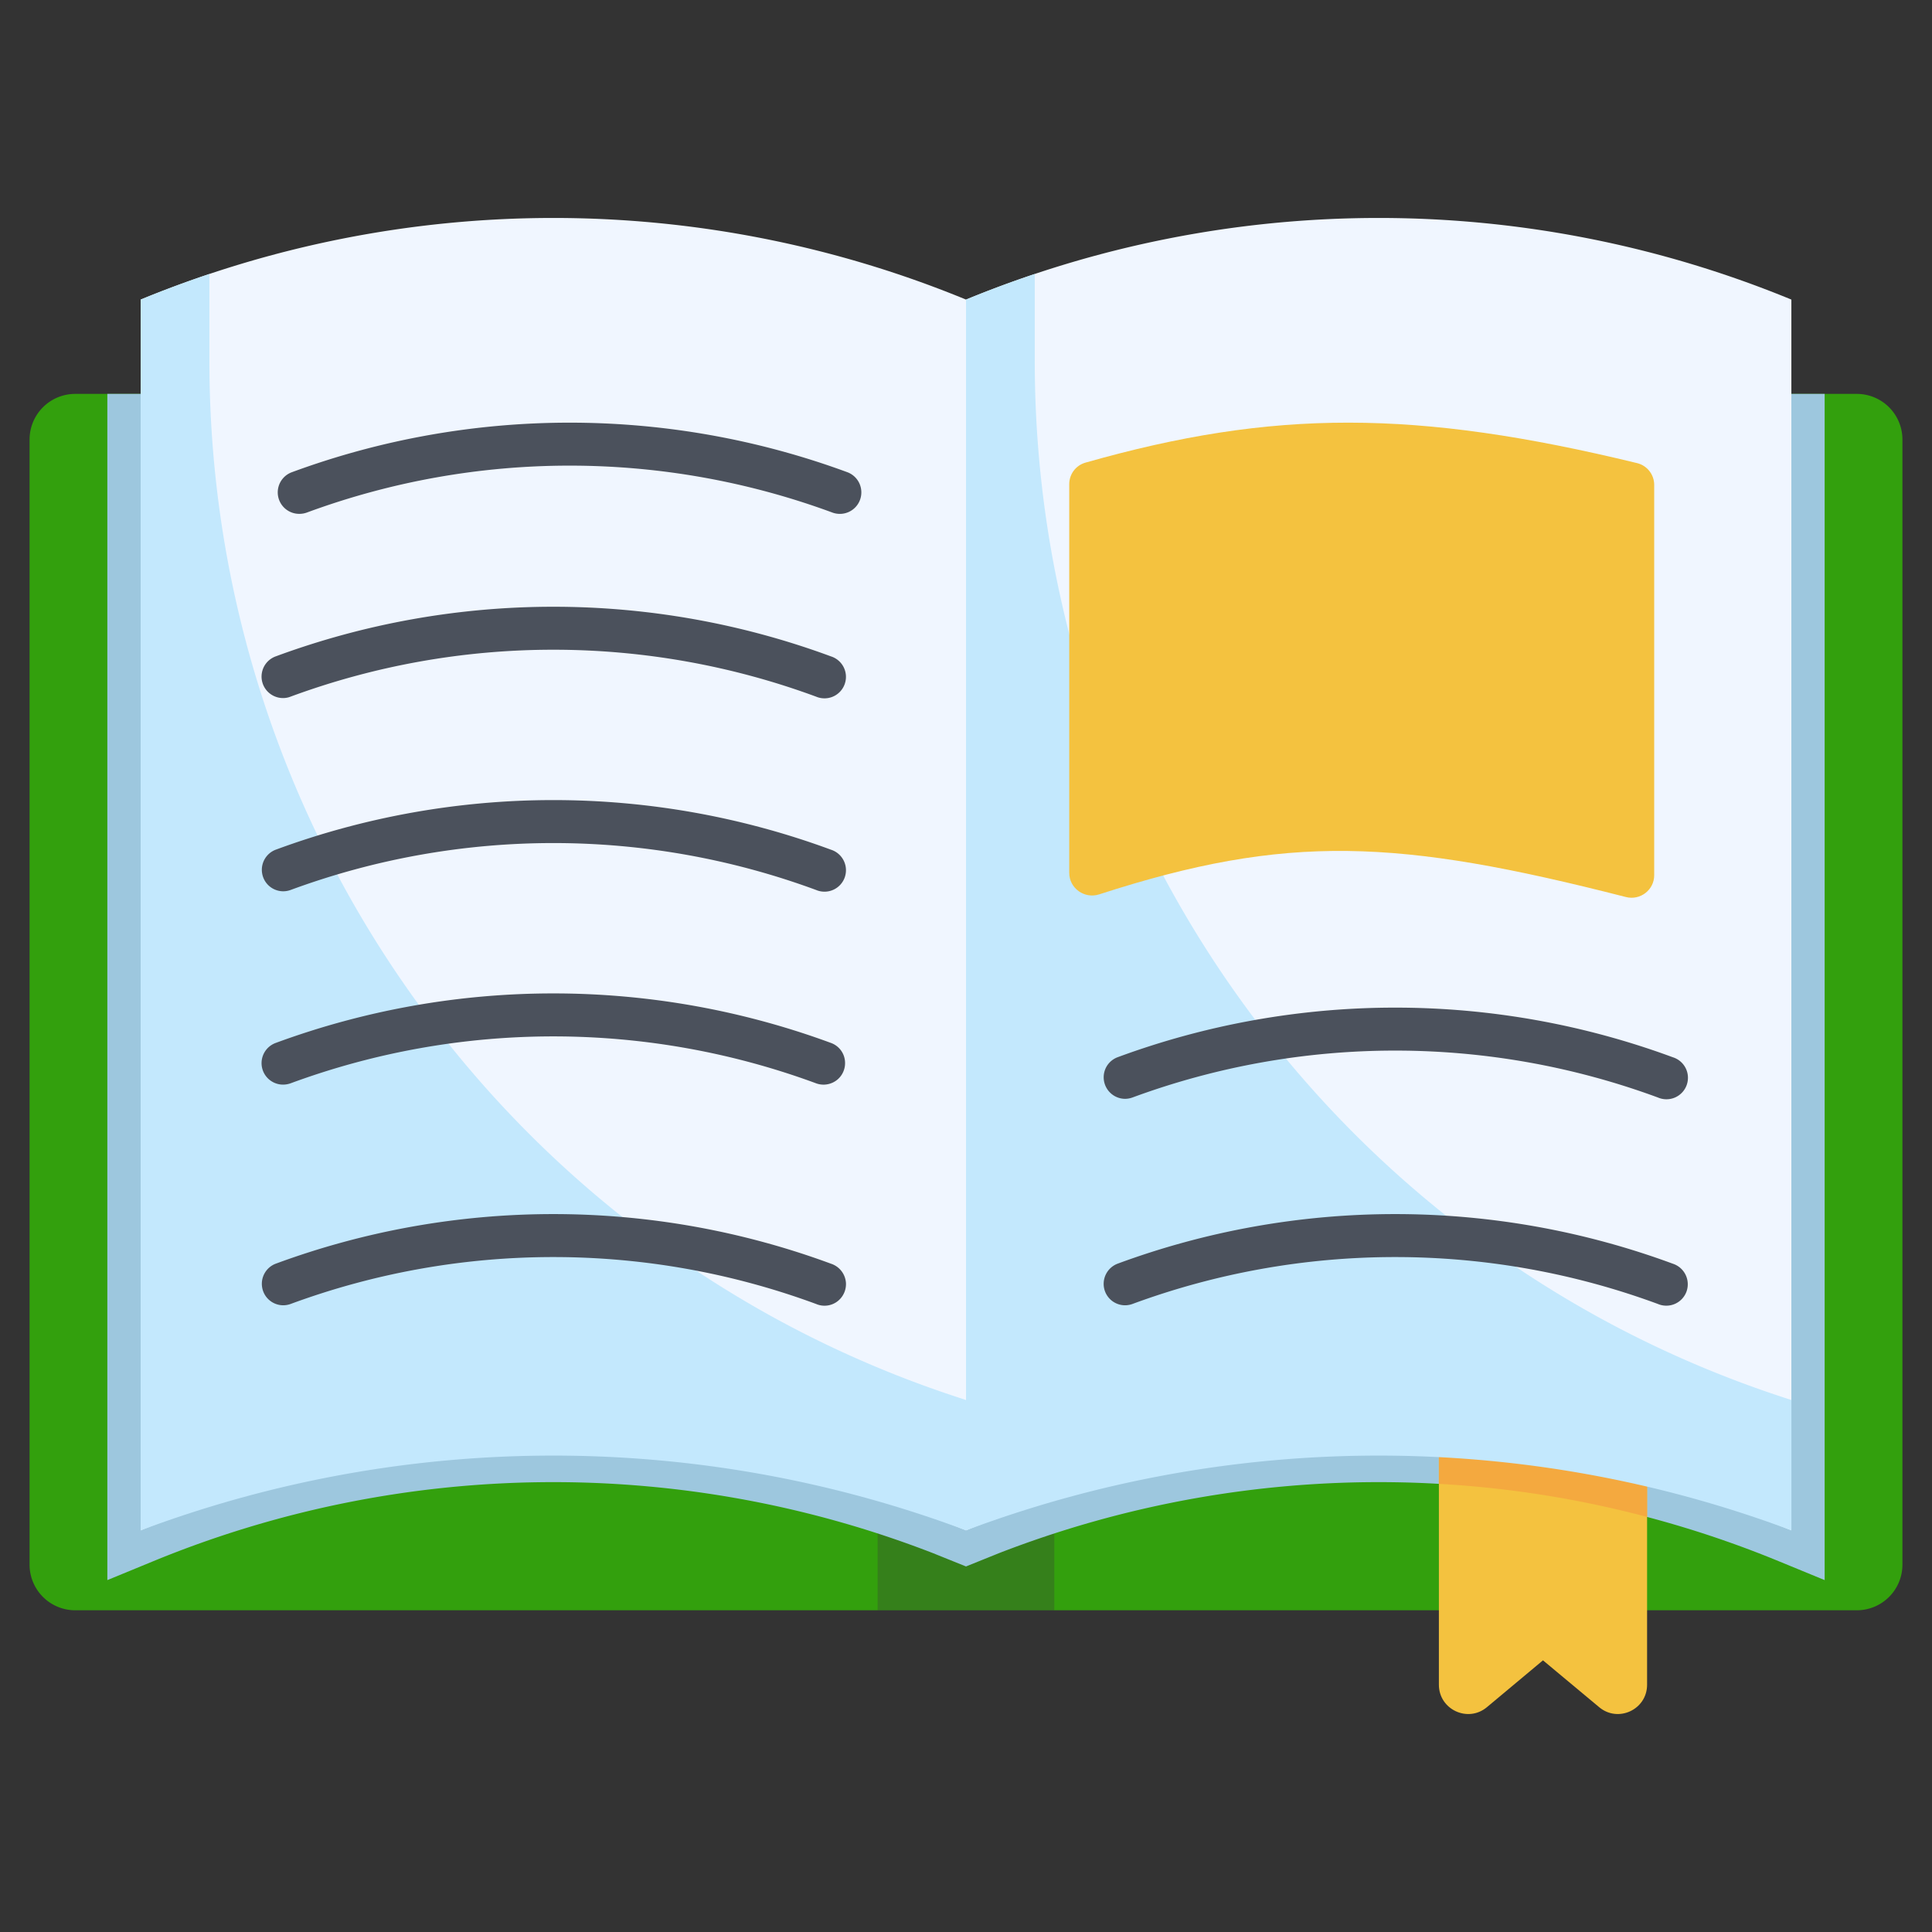 <svg viewBox="0 0 98 98" xmlns="http://www.w3.org/2000/svg" xml:space="preserve" style="fill-rule:evenodd;clip-rule:evenodd;stroke-linejoin:round;stroke-miterlimit:2"><rect x="0" y="0" width="98" height="98" fill="#333333" stroke="none"/><path style="fill:#35801b;fill-rule:nonzero" d="M44.528 71.889h8.953v9.793h-8.953z"/><path d="M35.748 19.98H3.816A2.316 2.316 0 0 0 1.5 22.296V79.36a2.316 2.316 0 0 0 2.316 2.321h40.711V76.15c0-.093-.006-.185-.017-.278l-6.462-53.848a2.319 2.319 0 0 0-2.3-2.044Zm29.267 1.837L53.528 75.774a2.347 2.347 0 0 0-.055.48v5.427h40.711A2.314 2.314 0 0 0 96.5 79.36V22.296a2.315 2.315 0 0 0-2.316-2.316H67.282a2.314 2.314 0 0 0-2.267 1.837Z" style="fill:#33a00d;fill-rule:nonzero"/><path d="M65.402 19.98 53.474 76.009v-4.12h-8.948v4.12L37.802 19.98H5.445v60.17l2.332-.959a53.307 53.307 0 0 1 39.534-.414l1.689.681 1.689-.681a53.307 53.307 0 0 1 39.534.414l2.332.959V19.98H65.402Z" style="fill:#9dc7de;fill-rule:nonzero"/><path d="M49.001 77.627a55.038 55.038 0 0 0-41.866 0V15.196a54.992 54.992 0 0 1 41.866 0v62.431Z" style="fill:#f0f6ff;fill-rule:nonzero"/><path d="m81.117 86.596-2.85-2.376-2.844 2.376c-.965.807-2.436.12-2.436-1.139V69.322h10.561v16.135c0 1.259-1.466 1.946-2.431 1.139Z" style="fill:#f4c23f;fill-rule:nonzero"/><path d="M72.987 75.268a52.65 52.65 0 0 1 10.561 1.678v-7.624H72.987v5.946Z" style="fill:#f4a93f;fill-rule:nonzero"/><path d="M49.001 77.627a55.038 55.038 0 0 1 41.866 0V15.196a54.992 54.992 0 0 0-41.866 0v62.431Z" style="fill:#f0f6ff;fill-rule:nonzero"/><path d="M10.622 18.318v-4.419a54.826 54.826 0 0 0-3.487 1.297v62.431a59.663 59.663 0 0 1 41.866 0v-6.61l-.376-.125c-22.707-7.417-38.003-28.69-38.003-52.574Zm41.866 0v-4.419a54.238 54.238 0 0 0-3.487 1.297v62.431a59.663 59.663 0 0 1 41.866 0v-6.61l-.376-.125c-22.712-7.417-38.003-28.69-38.003-52.574Z" style="fill:#c3e8fd;fill-rule:nonzero"/><path d="M15.186 26.065a1.089 1.089 0 0 1-.376-2.114 40.74 40.74 0 0 1 28.167 0 1.087 1.087 0 0 1 .614.566 1.099 1.099 0 0 1 .034.835 1.087 1.087 0 0 1-.566.614 1.094 1.094 0 0 1-.834.034 38.509 38.509 0 0 0-26.663 0 1.122 1.122 0 0 1-.376.065Zm-.826 9.344a1.09 1.09 0 0 1-.376-2.114 40.648 40.648 0 0 1 28.167 0 1.09 1.09 0 0 1 .105 2.038 1.091 1.091 0 0 1-.857.005 38.509 38.509 0 0 0-26.663 0c-.12.047-.247.071-.376.071Zm.001 9.801a1.086 1.086 0 0 1-1.062-.898 1.09 1.09 0 0 1 .686-1.211 40.66 40.66 0 0 1 28.167 0 1.093 1.093 0 0 1 .693 1.416 1.09 1.09 0 0 1-1.445.628 38.509 38.509 0 0 0-26.663 0 1.122 1.122 0 0 1-.376.065Zm42.701 10.528a1.093 1.093 0 0 1-.938-1.628 1.09 1.09 0 0 1 .562-.481 40.648 40.648 0 0 1 28.167 0 1.09 1.09 0 1 1-.752 2.043 38.509 38.509 0 0 0-26.663 0 1.149 1.149 0 0 1-.376.066Zm0 10.472a1.086 1.086 0 0 1-1.063-.898 1.096 1.096 0 0 1 .687-1.211 40.66 40.66 0 0 1 28.167 0 1.096 1.096 0 0 1 .693 1.416 1.09 1.09 0 0 1-1.445.628 38.509 38.509 0 0 0-26.663 0 1.122 1.122 0 0 1-.376.065Zm-42.701 0a1.086 1.086 0 0 1-1.062-.898 1.09 1.09 0 0 1 .686-1.211 40.66 40.66 0 0 1 28.167 0 1.101 1.101 0 0 1 .759.983 1.103 1.103 0 0 1-.296.804 1.082 1.082 0 0 1-1.215.257 38.509 38.509 0 0 0-26.663 0 1.122 1.122 0 0 1-.376.065Zm-.001-11.193a1.09 1.09 0 0 1-.376-2.114 40.728 40.728 0 0 1 28.167 0 1.078 1.078 0 0 1 .714.979c.006.144-.016.287-.066.421a1.075 1.075 0 0 1-.566.614 1.093 1.093 0 0 1-.834.035 38.509 38.509 0 0 0-26.663 0 1.148 1.148 0 0 1-.376.065Z" style="fill:#4b515c;fill-rule:nonzero"/><path d="M54.237 24.557c0-.504.333-.95.818-1.089 9.542-2.713 16.759-2.706 27.989.024.507.124.865.581.865 1.104v19.8c0 .747-.71 1.291-1.434 1.106-11.572-2.963-17.185-3.223-26.718-.136-.745.242-1.52-.307-1.52-1.09V24.557Z" style="fill:#f4c23f;fill-rule:nonzero"/></svg>